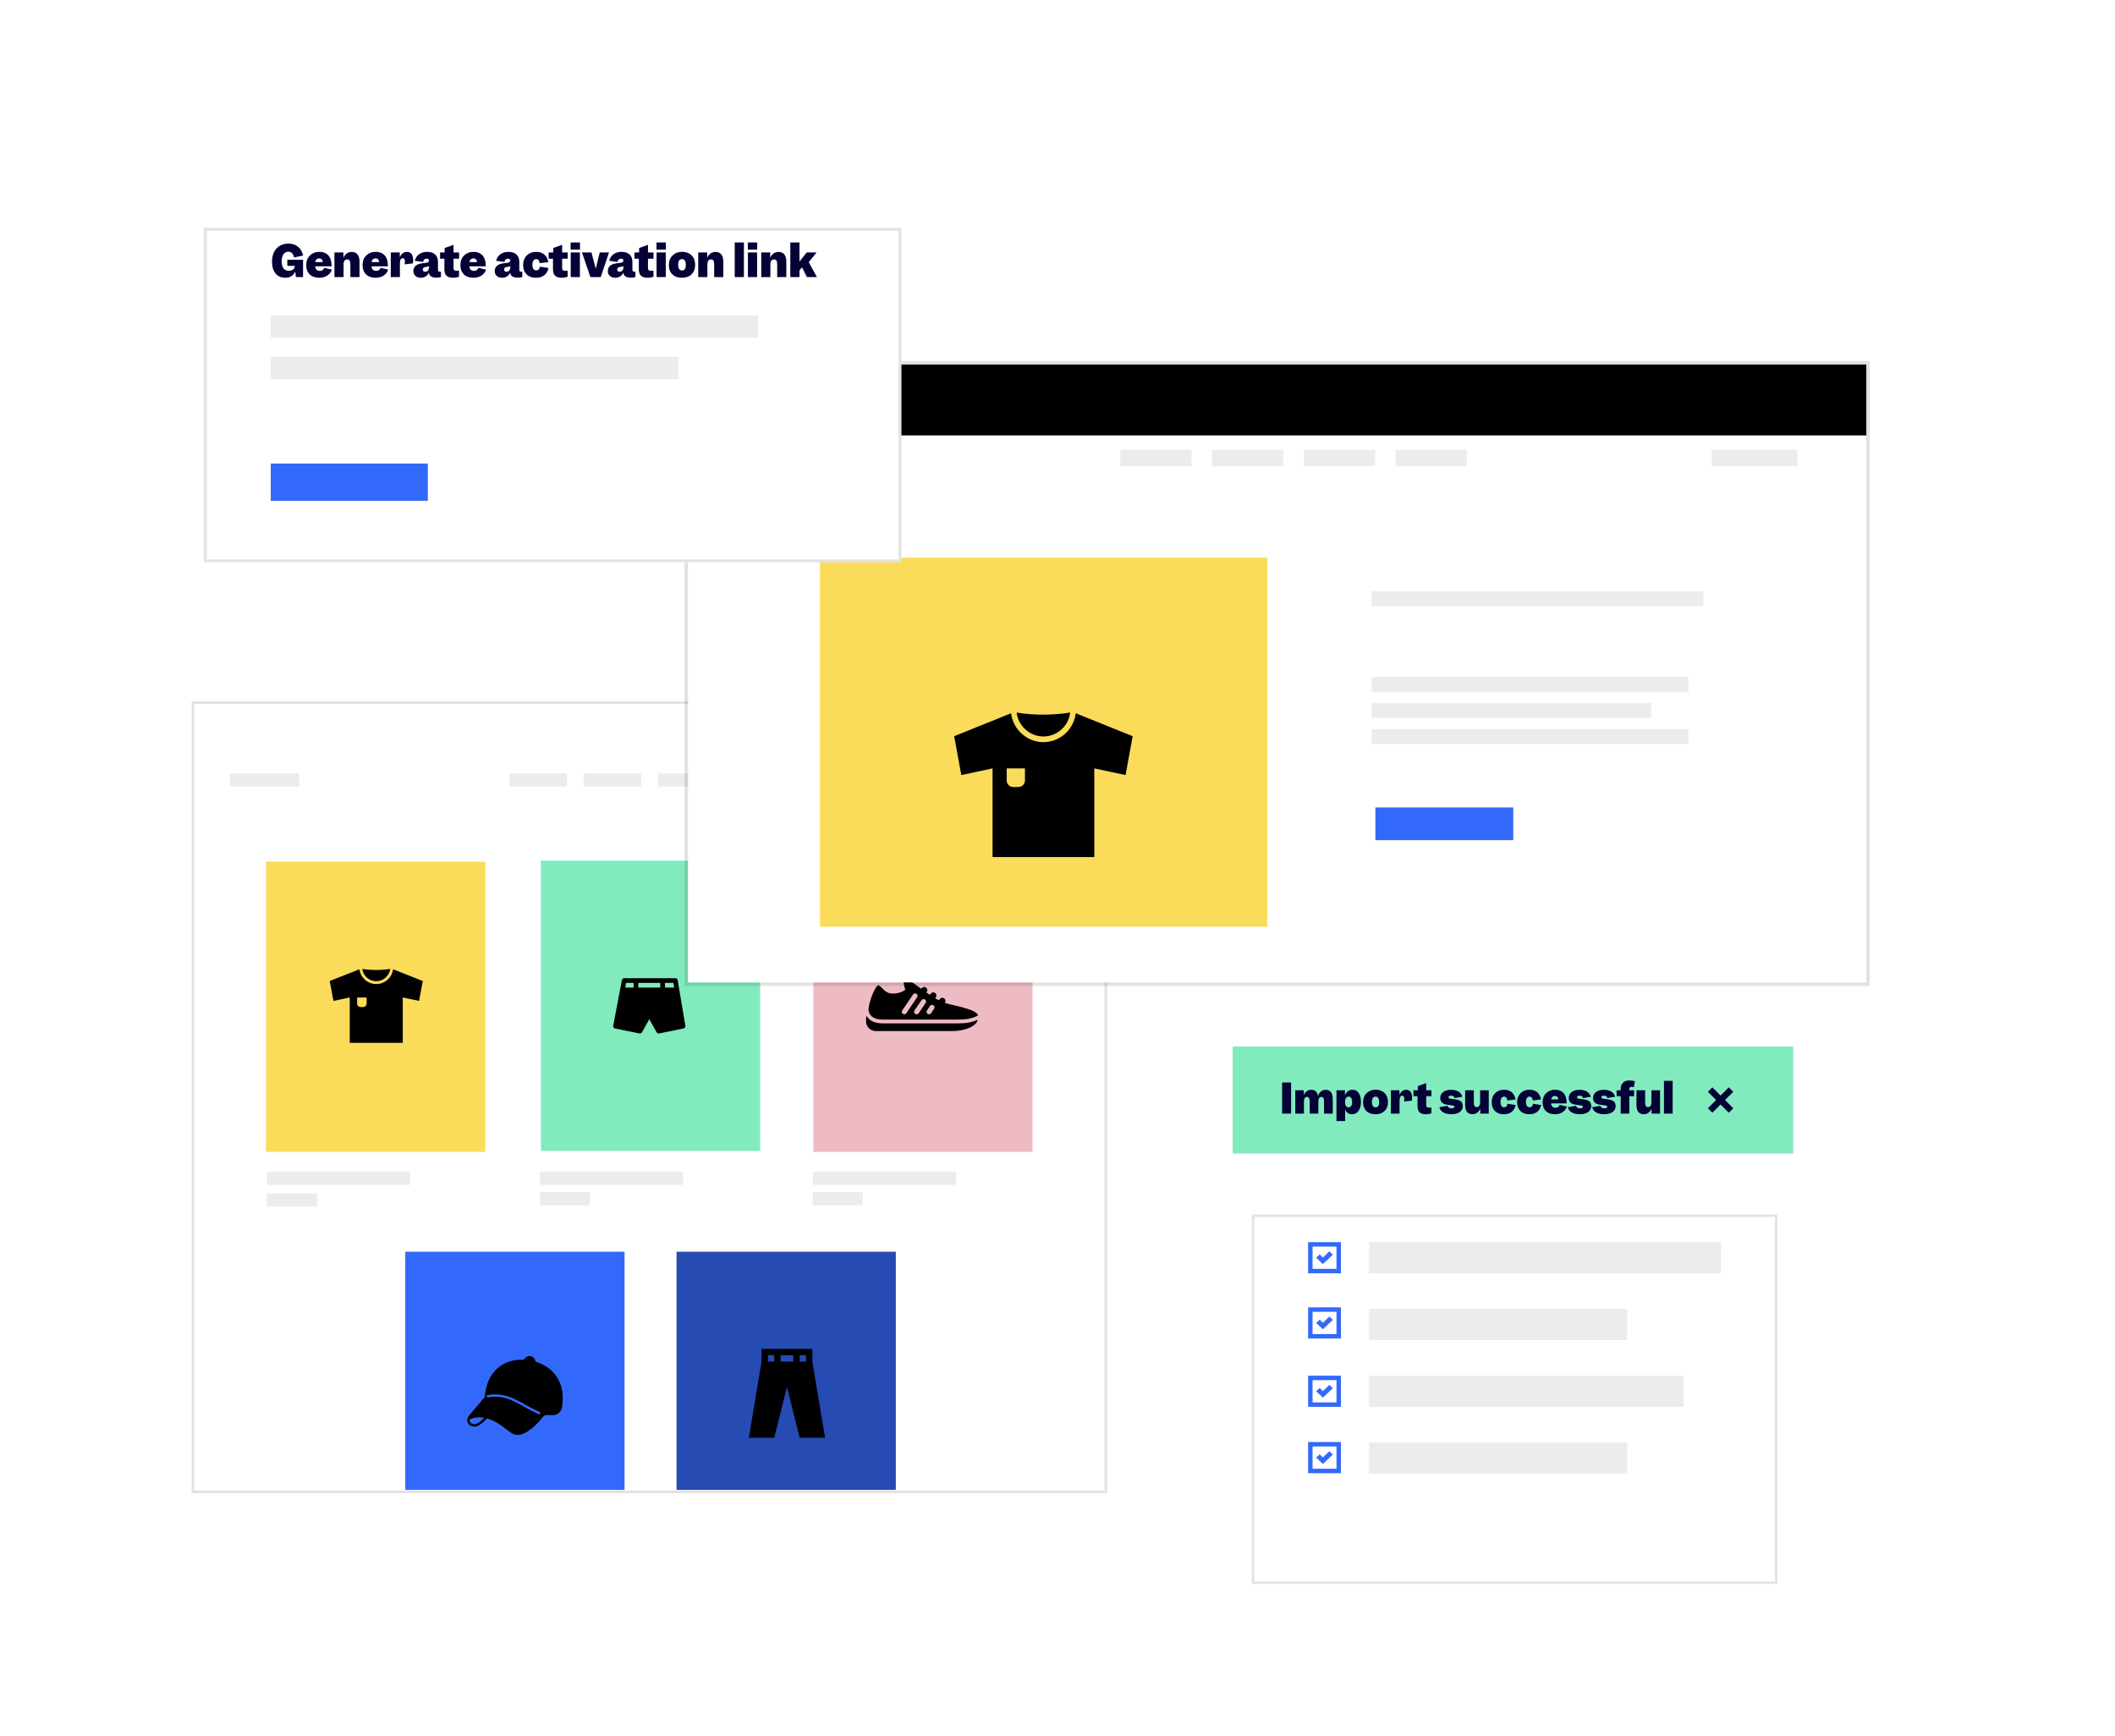 <svg width="664" height="545" viewBox="0 0 664 545" fill="none" xmlns="http://www.w3.org/2000/svg">
<rect x="61" y="221" width="285.728" height="246.937" fill="white"/>
<rect x="60.579" y="220.579" width="286.57" height="247.779" stroke="black" stroke-opacity="0.11" stroke-width="0.842"/>
<rect x="83.508" y="270.514" width="68.844" height="91.127" fill="#FADC5A"/>
<rect x="169.804" y="270.198" width="68.844" height="91.127" fill="#82EBBE"/>
<rect x="127.229" y="392.974" width="68.844" height="74.769" fill="#3369FB"/>
<rect x="255.316" y="270.514" width="68.844" height="91.127" fill="#EEBBC4"/>
<rect x="212.396" y="392.974" width="68.844" height="74.769" fill="#264BB3"/>
<path d="M255.039 427.457V423.47H239.09V427.457L235.103 451.38H243.077L247.064 435.431L251.051 451.38H259.026L255.039 427.457ZM243.077 427.457H241.083V425.463H243.077V427.457ZM249.058 427.457H245.071V425.463H249.058V427.457ZM253.045 427.457H251.051V425.463H253.045V427.457Z" fill="black"/>
<rect x="83.835" y="367.838" width="44.962" height="4.122" fill="#ECECEC"/>
<rect x="72.147" y="242.819" width="21.744" height="4.122" fill="#ECECEC"/>
<rect x="310.052" y="242.815" width="21.744" height="4.122" fill="#ECECEC"/>
<rect x="159.955" y="242.816" width="18.07" height="4.122" fill="#ECECEC"/>
<rect x="183.244" y="242.815" width="18.07" height="4.122" fill="#ECECEC"/>
<rect x="206.533" y="242.815" width="18.07" height="4.122" fill="#ECECEC"/>
<rect x="229.823" y="242.815" width="18.07" height="4.122" fill="#ECECEC"/>
<rect x="169.502" y="367.838" width="44.962" height="4.122" fill="#ECECEC"/>
<rect x="255.17" y="367.838" width="44.962" height="4.122" fill="#ECECEC"/>
<rect x="83.835" y="374.648" width="15.688" height="4.122" fill="#ECECEC"/>
<rect x="169.502" y="374.271" width="15.688" height="4.122" fill="#ECECEC"/>
<rect x="255.17" y="374.271" width="15.688" height="4.122" fill="#ECECEC"/>
<path d="M273.443 318.842C274.182 319.656 275.439 320.099 277.142 320.099H300.558C303.147 320.099 304.738 319.914 307.031 318.842C306.846 317.806 305.44 316.881 298.006 315.254C297.562 315.143 297.081 314.996 296.638 314.847L296.675 314.773C296.971 314.33 296.822 313.701 296.379 313.405C295.935 313.109 295.307 313.257 295.01 313.701L294.788 314.033C294.38 313.848 294.011 313.626 293.605 313.405L293.827 313.072C294.123 312.629 293.974 312 293.531 311.704C293.087 311.408 292.459 311.557 292.162 312L291.94 312.333C291.57 312.074 291.2 311.851 290.83 311.593L290.978 311.37C291.274 310.927 291.125 310.298 290.681 310.002C290.238 309.706 289.609 309.854 289.313 310.298L289.239 310.445C286.982 308.818 285.097 307.339 284.098 307.19C283.173 308.337 284.246 310.667 284.246 310.667C284.246 310.667 282.989 311.924 280.324 311.924C277.661 311.924 277.18 309.963 275.773 309.297C274.886 309.519 273.147 313.367 272.667 316.585C272.629 316.917 272.667 317.991 273.443 318.842L273.443 318.842ZM291.013 317.251L291.976 315.809C292.198 315.477 292.678 315.366 293.048 315.587C293.418 315.809 293.492 316.289 293.27 316.659L292.308 318.101C292.161 318.323 291.901 318.433 291.68 318.433C291.532 318.433 291.383 318.396 291.236 318.286C290.866 318.065 290.755 317.584 291.013 317.251V317.251ZM289.313 313.996C289.535 313.663 290.015 313.552 290.385 313.773C290.755 313.996 290.828 314.475 290.607 314.845L288.425 318.101C288.239 318.323 287.98 318.435 287.758 318.435C287.61 318.435 287.462 318.397 287.314 318.287C286.944 318.065 286.871 317.585 287.092 317.215L289.313 313.996ZM283.245 317.251L286.648 312.22C286.871 311.887 287.351 311.776 287.72 311.997C288.09 312.22 288.164 312.699 287.943 313.069L284.54 318.101C284.393 318.323 284.133 318.433 283.911 318.433C283.764 318.433 283.615 318.396 283.468 318.286C283.098 318.065 282.987 317.584 283.245 317.251V317.251Z" fill="black"/>
<path d="M300.557 321.284H277.141C275.069 321.284 273.553 320.729 272.555 319.619C272.37 319.397 272.222 319.176 272.074 318.953C271.926 319.323 271.889 319.767 271.889 320.691C271.889 322.356 273.295 323.688 274.959 323.688H298.93C303.628 323.688 306.698 321.839 306.921 320.174C304.738 321.099 303.035 321.284 300.557 321.284H300.557Z" fill="black"/>
<path fill-rule="evenodd" clip-rule="evenodd" d="M109.801 313.158V327.396H126.447V313.158L131.562 314.228L132.728 307.986L123.417 304.301C123.266 305.498 122.711 306.573 121.89 307.386C120.923 308.346 119.589 308.943 118.124 308.943C116.659 308.943 115.326 308.346 114.358 307.386C113.538 306.571 112.981 305.496 112.831 304.301L103.521 307.986L104.687 314.228L109.801 313.158ZM118.124 308.028C119.342 308.028 120.448 307.535 121.247 306.74C121.926 306.067 122.385 305.177 122.511 304.187C121.052 304.41 119.589 304.524 118.124 304.527C116.657 304.528 115.195 304.417 113.737 304.19C113.864 305.179 114.324 306.067 115.001 306.74C115.801 307.535 116.907 308.028 118.124 308.028ZM115.102 313.158H112.114V315.094C112.114 315.382 112.232 315.645 112.422 315.836C112.613 316.027 112.876 316.146 113.165 316.146H114.05C114.339 316.146 114.601 316.027 114.793 315.836C114.983 315.646 115.102 315.382 115.102 315.094L115.102 313.158Z" fill="black"/>
<path d="M174.536 431.88C173.327 430.116 171.16 428.467 168.387 427.579C168.213 427.522 168.084 427.374 168.051 427.195C167.901 426.452 167.308 425.88 166.562 425.755C165.815 425.629 165.069 425.98 164.686 426.633C164.595 426.793 164.423 426.889 164.24 426.886C157.548 426.679 152.83 430.984 152.203 438.357V438.355C152.191 438.507 152.133 438.651 152.035 438.767C151.201 439.746 147.192 444.467 147.048 444.69C146.545 445.468 146.499 446.696 147.428 447.365C147.848 447.685 148.359 447.859 148.887 447.865C150.322 447.865 151.66 446.548 152.664 445.522H152.665C152.79 445.394 152.974 445.345 153.145 445.393C156.694 446.421 159.263 449.227 160.928 450.104C161.611 450.456 162.393 450.57 163.148 450.426C166.145 449.933 169.322 446.289 170.499 444.814C170.804 444.434 171.272 444.223 171.759 444.245C172.375 444.272 173.044 444.274 173.667 444.269C175.072 444.251 176.253 443.207 176.444 441.815C176.969 438.098 176.72 435.065 174.536 431.88ZM148.887 447.133C148.513 447.127 148.151 447 147.855 446.77C147.607 446.592 147.445 446.318 147.409 446.014C147.397 445.914 147.397 445.812 147.409 445.71C148.561 444.996 150.101 444.773 152.022 445.129C151.128 446.04 149.972 447.133 148.887 447.133ZM169.602 443.772C169.563 443.866 169.489 443.94 169.397 443.979C169.304 444.017 169.2 444.017 169.107 443.979C167.538 443.288 166.013 442.504 164.538 441.632C162.483 440.465 160.541 439.363 158.078 438.785C156.49 438.416 154.841 438.386 153.24 438.698C153.134 438.718 153.024 438.691 152.94 438.624C152.856 438.557 152.805 438.456 152.803 438.347C152.803 438.164 152.935 438.008 153.116 437.976C154.813 437.647 156.561 437.68 158.245 438.072C160.81 438.674 162.797 439.801 164.899 440.994C166.099 441.676 168.547 442.871 169.417 443.293H169.416C169.594 443.379 169.675 443.589 169.599 443.772L169.602 443.772Z" fill="black"/>
<path d="M212.754 307.712C212.693 307.353 212.38 307.092 212.015 307.097H195.968C195.604 307.092 195.29 307.353 195.23 307.712L192.522 322.036C192.487 322.23 192.528 322.429 192.639 322.59C192.75 322.752 192.92 322.862 193.113 322.898L200.768 324.449C201.082 324.51 201.401 324.361 201.555 324.079L203.844 319.969L206.133 324.079C206.265 324.308 206.509 324.449 206.773 324.449H206.921L214.576 322.898C214.965 322.824 215.226 322.454 215.166 322.061L212.754 307.712ZM198.921 310.05H196.288L196.559 308.574H198.922L198.921 310.05ZM207.29 310.05H200.398V308.574H207.29V310.05ZM208.767 310.05V308.574H211.4L211.646 310.05H208.767Z" fill="black"/>
<g filter="url(#filter0_dd_169_12470)">
<rect x="216" y="97" width="369.907" height="194" fill="white"/>
<rect x="215.455" y="96.455" width="370.996" height="195.09" stroke="black" stroke-opacity="0.11" stroke-width="1.09"/>
<path d="M216 97H585.924V119.256H216V97Z" fill="black"/>
</g>
<ellipse cx="227.591" cy="108.224" rx="2.836" ry="2.746" fill="white"/>
<ellipse cx="235.153" cy="108.224" rx="2.836" ry="2.746" fill="white"/>
<ellipse cx="242.715" cy="108.224" rx="2.836" ry="2.746" fill="white"/>
<rect x="257.437" y="175.094" width="140.42" height="115.847" fill="#FADC5A"/>
<rect x="430.621" y="185.625" width="104.145" height="4.681" fill="#ECECEC"/>
<rect x="430.621" y="212.54" width="99.464" height="4.681" fill="#ECECEC"/>
<rect x="430.621" y="220.73" width="87.763" height="4.681" fill="#ECECEC"/>
<rect x="430.621" y="228.922" width="99.464" height="4.681" fill="#ECECEC"/>
<rect x="243.14" y="141.23" width="26.894" height="5.098" fill="#ECECEC"/>
<rect x="537.383" y="141.228" width="26.894" height="5.098" fill="#ECECEC"/>
<rect x="351.74" y="141.228" width="22.349" height="5.098" fill="#ECECEC"/>
<rect x="380.544" y="141.228" width="22.349" height="5.098" fill="#ECECEC"/>
<rect x="409.349" y="141.228" width="22.349" height="5.098" fill="#ECECEC"/>
<rect x="438.154" y="141.228" width="22.349" height="5.098" fill="#ECECEC"/>
<path fill-rule="evenodd" clip-rule="evenodd" d="M311.613 241.235V269.067H343.552V241.235L353.365 243.327L355.603 231.126L337.737 223.923C337.449 226.263 336.382 228.366 334.808 229.953C332.952 231.831 330.393 232.997 327.582 232.997C324.771 232.997 322.212 231.831 320.356 229.953C318.782 228.361 317.713 226.26 317.427 223.923L299.562 231.126L301.799 243.327L311.613 241.235ZM327.582 231.209C329.918 231.209 332.041 230.246 333.574 228.691C334.876 227.376 335.758 225.636 335.999 223.7C333.199 224.138 330.393 224.361 327.582 224.365C324.767 224.367 321.963 224.151 319.165 223.707C319.407 225.641 320.29 227.376 321.59 228.691C323.125 230.246 325.247 231.209 327.582 231.209ZM321.783 241.235H316.05V245.02C316.05 245.584 316.276 246.097 316.641 246.472C317.007 246.844 317.513 247.076 318.066 247.076H319.765C320.319 247.076 320.822 246.844 321.19 246.472C321.556 246.099 321.783 245.584 321.783 245.02L321.783 241.235Z" fill="black"/>
<rect x="431.791" y="253.496" width="43.296" height="10.274" fill="#3369FB"/>
<g filter="url(#filter1_dd_169_12470)">
<rect x="64" y="57" width="219" height="105" fill="white"/>
<rect x="64.454" y="57.454" width="218.092" height="104.092" stroke="black" stroke-opacity="0.11" stroke-width="0.908"/>
<rect x="85" y="131" width="49.322" height="11.704" fill="#3369FB"/>
</g>
<rect x="85" y="99" width="153" height="7" fill="#ECECEC"/>
<rect x="85" y="112" width="128" height="7" fill="#ECECEC"/>
<path d="M92.902 87H95.144V81.554H90.206V83.476H92.528C92.528 83.957 92.355 84.33 92.034 84.597C91.714 84.864 91.26 84.998 90.7 84.998C89.939 84.998 89.365 84.757 88.991 84.25C88.617 83.743 88.43 82.996 88.43 82.008C88.43 81.1 88.617 80.366 88.991 79.832C89.365 79.298 89.872 79.018 90.513 79.018C90.993 79.018 91.38 79.178 91.687 79.472C91.981 79.779 92.195 80.233 92.315 80.833L95.171 80.233C94.877 79.031 94.344 78.097 93.543 77.443C92.742 76.802 91.754 76.469 90.553 76.469C89.004 76.469 87.763 76.989 86.815 78.004C85.868 79.031 85.4 80.419 85.4 82.155C85.4 83.73 85.761 84.958 86.508 85.852C87.243 86.76 88.284 87.2 89.618 87.2C90.326 87.2 90.94 87.04 91.474 86.706C91.994 86.373 92.395 85.892 92.662 85.278H92.702L92.902 87ZM100.25 87.2C101.224 87.2 102.052 86.973 102.746 86.519C103.44 86.066 103.921 85.438 104.188 84.637L101.785 84.09C101.678 84.41 101.505 84.651 101.278 84.811C101.038 84.971 100.744 85.038 100.397 85.038C99.956 85.038 99.609 84.918 99.369 84.677C99.115 84.437 98.982 84.077 98.955 83.61H104.108C104.108 83.076 104.068 82.582 103.987 82.128C103.894 81.674 103.76 81.26 103.574 80.9C103.28 80.313 102.839 79.859 102.279 79.538C101.705 79.231 101.038 79.071 100.263 79.071C99.062 79.071 98.074 79.458 97.3 80.219C96.526 80.98 96.139 81.968 96.139 83.196C96.139 84.451 96.499 85.438 97.233 86.146C97.954 86.853 98.969 87.2 100.25 87.2ZM101.211 81.701C101.238 81.781 101.264 81.861 101.291 81.954C101.304 82.048 101.318 82.155 101.345 82.275H98.969C99.022 81.914 99.156 81.634 99.369 81.434C99.583 81.234 99.876 81.127 100.223 81.127C100.464 81.127 100.664 81.18 100.824 81.274C100.984 81.38 101.118 81.514 101.211 81.701ZM104.996 87H107.865V83.076C107.865 82.542 107.959 82.141 108.146 81.861C108.333 81.594 108.626 81.447 109 81.447C109.347 81.447 109.601 81.581 109.761 81.821C109.921 82.075 110.001 82.488 110.001 83.049V87H112.871V82.181C112.871 81.167 112.657 80.406 112.244 79.872C111.816 79.352 111.202 79.085 110.402 79.085C109.841 79.085 109.347 79.245 108.907 79.538C108.453 79.846 108.106 80.286 107.852 80.847H107.812V79.258H104.996V87ZM117.935 87.2C118.91 87.2 119.737 86.973 120.432 86.519C121.126 86.066 121.606 85.438 121.873 84.637L119.47 84.09C119.364 84.41 119.19 84.651 118.963 84.811C118.723 84.971 118.429 85.038 118.082 85.038C117.642 85.038 117.295 84.918 117.055 84.677C116.801 84.437 116.667 84.077 116.641 83.61H121.793C121.793 83.076 121.753 82.582 121.673 82.128C121.579 81.674 121.446 81.26 121.259 80.9C120.965 80.313 120.525 79.859 119.964 79.538C119.39 79.231 118.723 79.071 117.949 79.071C116.748 79.071 115.76 79.458 114.986 80.219C114.211 80.98 113.824 81.968 113.824 83.196C113.824 84.451 114.185 85.438 114.919 86.146C115.64 86.853 116.654 87.2 117.935 87.2ZM118.897 81.701C118.923 81.781 118.95 81.861 118.977 81.954C118.99 82.048 119.003 82.155 119.03 82.275H116.654C116.707 81.914 116.841 81.634 117.055 81.434C117.268 81.234 117.562 81.127 117.909 81.127C118.149 81.127 118.349 81.18 118.509 81.274C118.67 81.38 118.803 81.514 118.897 81.701ZM127.767 79.085C127.259 79.085 126.832 79.231 126.459 79.499C126.085 79.765 125.778 80.166 125.551 80.7H125.511V79.258H122.681V87H125.551V82.769C125.551 82.195 125.618 81.768 125.764 81.474C125.911 81.194 126.138 81.047 126.445 81.047C126.659 81.047 126.832 81.14 126.952 81.3C127.059 81.461 127.126 81.714 127.126 82.035C127.126 82.195 127.113 82.368 127.099 82.542C127.073 82.729 127.046 82.876 127.019 82.996L129.635 82.689C129.662 82.528 129.675 82.355 129.689 82.195C129.702 82.035 129.715 81.901 129.715 81.768C129.715 80.887 129.542 80.219 129.222 79.765C128.888 79.312 128.407 79.085 127.767 79.085ZM136.968 87.174C137.235 87.174 137.515 87.16 137.782 87.12C138.049 87.08 138.276 87.027 138.436 86.96V85.291C138.396 85.305 138.356 85.305 138.33 85.305H138.156C137.902 85.305 137.729 85.251 137.636 85.145C137.542 85.038 137.502 84.851 137.502 84.571V82.248C137.502 81.22 137.195 80.433 136.608 79.886C136.02 79.352 135.18 79.071 134.085 79.071C133.084 79.071 132.243 79.325 131.576 79.805C130.908 80.286 130.454 80.98 130.214 81.874L132.844 82.235C132.897 81.901 133.004 81.647 133.191 81.474C133.378 81.3 133.618 81.207 133.925 81.207C134.152 81.207 134.339 81.26 134.472 81.367C134.606 81.474 134.672 81.621 134.672 81.808C134.672 82.021 134.592 82.181 134.432 82.288C134.272 82.408 134.018 82.488 133.671 82.528L132.71 82.635C132.256 82.689 131.869 82.769 131.536 82.876C131.202 82.982 130.922 83.129 130.681 83.289C130.388 83.503 130.161 83.757 130.014 84.05C129.854 84.344 129.787 84.691 129.787 85.065C129.787 85.732 129.987 86.252 130.414 86.626C130.841 87.013 131.402 87.2 132.123 87.2C132.71 87.2 133.204 87.067 133.631 86.8C134.058 86.533 134.379 86.146 134.619 85.625H134.659C134.699 86.132 134.913 86.506 135.313 86.773C135.713 87.04 136.261 87.174 136.968 87.174ZM132.724 84.611C132.724 84.397 132.79 84.224 132.924 84.09C133.057 83.957 133.257 83.877 133.551 83.823L134.245 83.703C134.352 83.676 134.445 83.663 134.512 83.636C134.579 83.61 134.646 83.583 134.699 83.556V83.783C134.699 84.25 134.579 84.624 134.365 84.904C134.152 85.185 133.858 85.318 133.498 85.318C133.257 85.318 133.057 85.265 132.924 85.131C132.79 85.011 132.724 84.838 132.724 84.611ZM143.417 85.011C143.017 85.011 142.75 84.944 142.603 84.811C142.456 84.677 142.389 84.424 142.389 84.05V81.22H144.124V79.258H142.389V76.856L139.599 77.87V79.258H138.158V81.22H139.519V84.531C139.519 85.452 139.733 86.132 140.187 86.559C140.627 86.987 141.321 87.2 142.269 87.2C142.589 87.2 142.896 87.174 143.217 87.12C143.537 87.067 143.831 86.987 144.111 86.88V84.958C143.978 84.984 143.857 84.998 143.751 84.998C143.631 85.011 143.524 85.011 143.417 85.011ZM148.653 87.2C149.627 87.2 150.455 86.973 151.149 86.519C151.843 86.066 152.324 85.438 152.591 84.637L150.188 84.09C150.081 84.41 149.908 84.651 149.681 84.811C149.44 84.971 149.147 85.038 148.8 85.038C148.359 85.038 148.012 84.918 147.772 84.677C147.518 84.437 147.385 84.077 147.358 83.61H152.51C152.51 83.076 152.47 82.582 152.39 82.128C152.297 81.674 152.163 81.26 151.977 80.9C151.683 80.313 151.242 79.859 150.682 79.538C150.108 79.231 149.44 79.071 148.666 79.071C147.465 79.071 146.477 79.458 145.703 80.219C144.929 80.98 144.542 81.968 144.542 83.196C144.542 84.451 144.902 85.438 145.636 86.146C146.357 86.853 147.371 87.2 148.653 87.2ZM149.614 81.701C149.641 81.781 149.667 81.861 149.694 81.954C149.707 82.048 149.721 82.155 149.747 82.275H147.371C147.425 81.914 147.558 81.634 147.772 81.434C147.985 81.234 148.279 81.127 148.626 81.127C148.866 81.127 149.067 81.18 149.227 81.274C149.387 81.38 149.52 81.514 149.614 81.701ZM162.498 87.174C162.765 87.174 163.045 87.16 163.312 87.12C163.579 87.08 163.806 87.027 163.966 86.96V85.291C163.926 85.305 163.886 85.305 163.859 85.305H163.686C163.432 85.305 163.258 85.251 163.165 85.145C163.072 85.038 163.032 84.851 163.032 84.571V82.248C163.032 81.22 162.725 80.433 162.137 79.886C161.55 79.352 160.709 79.071 159.614 79.071C158.613 79.071 157.772 79.325 157.105 79.805C156.438 80.286 155.984 80.98 155.744 81.874L158.373 82.235C158.426 81.901 158.533 81.647 158.72 81.474C158.907 81.3 159.147 81.207 159.454 81.207C159.681 81.207 159.868 81.26 160.002 81.367C160.135 81.474 160.202 81.621 160.202 81.808C160.202 82.021 160.122 82.181 159.961 82.288C159.801 82.408 159.548 82.488 159.201 82.528L158.24 82.635C157.786 82.689 157.399 82.769 157.065 82.876C156.731 82.982 156.451 83.129 156.211 83.289C155.917 83.503 155.69 83.757 155.543 84.05C155.383 84.344 155.316 84.691 155.316 85.065C155.316 85.732 155.517 86.252 155.944 86.626C156.371 87.013 156.932 87.2 157.652 87.2C158.24 87.2 158.733 87.067 159.161 86.8C159.588 86.533 159.908 86.146 160.148 85.625H160.188C160.228 86.132 160.442 86.506 160.842 86.773C161.243 87.04 161.79 87.174 162.498 87.174ZM158.253 84.611C158.253 84.397 158.32 84.224 158.453 84.09C158.587 83.957 158.787 83.877 159.081 83.823L159.775 83.703C159.881 83.676 159.975 83.663 160.042 83.636C160.108 83.61 160.175 83.583 160.228 83.556V83.783C160.228 84.25 160.108 84.624 159.895 84.904C159.681 85.185 159.388 85.318 159.027 85.318C158.787 85.318 158.587 85.265 158.453 85.131C158.32 85.011 158.253 84.838 158.253 84.611ZM168.358 81.354C168.651 81.354 168.891 81.461 169.078 81.674C169.252 81.888 169.372 82.208 169.425 82.635L172.148 82.288C171.961 81.247 171.534 80.46 170.88 79.899C170.213 79.352 169.359 79.071 168.304 79.071C167.103 79.071 166.115 79.458 165.368 80.219C164.607 80.993 164.233 81.981 164.233 83.196C164.233 84.437 164.593 85.412 165.314 86.132C166.035 86.853 167.023 87.2 168.291 87.2C169.332 87.2 170.2 86.933 170.88 86.399C171.561 85.865 172.002 85.105 172.188 84.13L169.479 83.73C169.412 84.13 169.292 84.424 169.105 84.611C168.918 84.798 168.665 84.891 168.344 84.891C167.97 84.891 167.677 84.744 167.463 84.424C167.25 84.117 167.156 83.69 167.156 83.129C167.156 82.569 167.25 82.128 167.463 81.821C167.677 81.514 167.97 81.354 168.358 81.354ZM177.509 85.011C177.108 85.011 176.842 84.944 176.695 84.811C176.548 84.677 176.481 84.424 176.481 84.05V81.22H178.216V79.258H176.481V76.856L173.691 77.87V79.258H172.25V81.22H173.611V84.531C173.611 85.452 173.825 86.132 174.279 86.559C174.719 86.987 175.413 87.2 176.361 87.2C176.681 87.2 176.988 87.174 177.309 87.12C177.629 87.067 177.923 86.987 178.203 86.88V84.958C178.07 84.984 177.949 84.998 177.843 84.998C177.722 85.011 177.616 85.011 177.509 85.011ZM182.085 78.377V76.121H179.149V78.377H182.085ZM179.176 87H182.059V79.258H179.176V87ZM188.284 79.258L187.03 84.397L185.695 79.258H182.705L185.361 87H188.591L191.194 79.258H188.284ZM198.01 87.174C198.277 87.174 198.558 87.16 198.825 87.12C199.092 87.08 199.318 87.027 199.479 86.96V85.291C199.439 85.305 199.399 85.305 199.372 85.305H199.198C198.945 85.305 198.771 85.251 198.678 85.145C198.584 85.038 198.544 84.851 198.544 84.571V82.248C198.544 81.22 198.237 80.433 197.65 79.886C197.063 79.352 196.222 79.071 195.127 79.071C194.126 79.071 193.285 79.325 192.618 79.805C191.95 80.286 191.497 80.98 191.256 81.874L193.886 82.235C193.939 81.901 194.046 81.647 194.233 81.474C194.42 81.3 194.66 81.207 194.967 81.207C195.194 81.207 195.381 81.26 195.514 81.367C195.648 81.474 195.715 81.621 195.715 81.808C195.715 82.021 195.634 82.181 195.474 82.288C195.314 82.408 195.06 82.488 194.713 82.528L193.752 82.635C193.299 82.689 192.911 82.769 192.578 82.876C192.244 82.982 191.964 83.129 191.723 83.289C191.43 83.503 191.203 83.757 191.056 84.05C190.896 84.344 190.829 84.691 190.829 85.065C190.829 85.732 191.029 86.252 191.457 86.626C191.884 87.013 192.444 87.2 193.165 87.2C193.752 87.2 194.246 87.067 194.673 86.8C195.101 86.533 195.421 86.146 195.661 85.625H195.701C195.741 86.132 195.955 86.506 196.355 86.773C196.756 87.04 197.303 87.174 198.01 87.174ZM193.766 84.611C193.766 84.397 193.832 84.224 193.966 84.09C194.099 83.957 194.3 83.877 194.593 83.823L195.287 83.703C195.394 83.676 195.488 83.663 195.554 83.636C195.621 83.61 195.688 83.583 195.741 83.556V83.783C195.741 84.25 195.621 84.624 195.408 84.904C195.194 85.185 194.9 85.318 194.54 85.318C194.3 85.318 194.099 85.265 193.966 85.131C193.832 85.011 193.766 84.838 193.766 84.611ZM204.459 85.011C204.059 85.011 203.792 84.944 203.645 84.811C203.498 84.677 203.431 84.424 203.431 84.05V81.22H205.167V79.258H203.431V76.856L200.642 77.87V79.258H199.2V81.22H200.562V84.531C200.562 85.452 200.775 86.132 201.229 86.559C201.669 86.987 202.364 87.2 203.311 87.2C203.632 87.2 203.939 87.174 204.259 87.12C204.579 87.067 204.873 86.987 205.153 86.88V84.958C205.02 84.984 204.9 84.998 204.793 84.998C204.673 85.011 204.566 85.011 204.459 85.011ZM209.036 78.377V76.121H206.099V78.377H209.036ZM206.126 87H209.009V79.258H206.126V87ZM214.113 87.2C215.367 87.2 216.369 86.84 217.116 86.119C217.864 85.398 218.237 84.384 218.237 83.089C218.237 81.861 217.85 80.887 217.103 80.153C216.342 79.432 215.354 79.058 214.139 79.058C212.925 79.058 211.937 79.445 211.163 80.193C210.389 80.94 209.988 81.941 209.988 83.169C209.988 84.451 210.349 85.438 211.096 86.146C211.83 86.853 212.831 87.2 214.113 87.2ZM214.113 84.918C213.726 84.918 213.432 84.771 213.218 84.464C213.005 84.157 212.911 83.716 212.911 83.142C212.911 82.555 213.005 82.101 213.218 81.794C213.419 81.501 213.712 81.341 214.113 81.341C214.5 81.341 214.793 81.501 215.007 81.808C215.207 82.115 215.314 82.555 215.314 83.142C215.314 83.73 215.207 84.184 215.007 84.477C214.793 84.771 214.5 84.918 214.113 84.918ZM219.21 87H222.08V83.076C222.08 82.542 222.173 82.141 222.36 81.861C222.547 81.594 222.841 81.447 223.214 81.447C223.561 81.447 223.815 81.581 223.975 81.821C224.135 82.075 224.215 82.488 224.215 83.049V87H227.085V82.181C227.085 81.167 226.872 80.406 226.458 79.872C226.031 79.352 225.417 79.085 224.616 79.085C224.055 79.085 223.561 79.245 223.121 79.538C222.667 79.846 222.32 80.286 222.066 80.847H222.026V79.258H219.21V87ZM230.665 87H233.548V76.121H230.665V87ZM237.718 78.377V76.121H234.782V78.377H237.718ZM234.808 87H237.691V79.258H234.808V87ZM238.991 87H241.861V83.076C241.861 82.542 241.954 82.141 242.141 81.861C242.328 81.594 242.622 81.447 242.995 81.447C243.342 81.447 243.596 81.581 243.756 81.821C243.916 82.075 243.996 82.488 243.996 83.049V87H246.866V82.181C246.866 81.167 246.653 80.406 246.239 79.872C245.812 79.352 245.198 79.085 244.397 79.085C243.836 79.085 243.342 79.245 242.902 79.538C242.448 79.846 242.101 80.286 241.847 80.847H241.807V79.258H238.991V87ZM256.47 87L253.907 82.315L256.35 79.258H253.253L250.997 82.115V76.121H248.114V87H250.997V84.851L251.785 83.917L253.346 87H256.47Z" fill="#030135"/>
<g filter="url(#filter2_dd_169_12470)">
<rect x="393" y="369" width="164.987" height="116" fill="white"/>
<rect x="393.384" y="369.384" width="164.219" height="115.232" stroke="black" stroke-opacity="0.11" stroke-width="0.768"/>
</g>
<rect x="429.827" y="389.963" width="110.482" height="9.783" fill="#ECECEC"/>
<rect x="429.827" y="410.927" width="81.02" height="9.783" fill="#ECECEC"/>
<rect x="429.827" y="452.855" width="81.02" height="9.783" fill="#ECECEC"/>
<rect x="429.827" y="431.892" width="98.697" height="9.783" fill="#ECECEC"/>
<rect x="411.376" y="390.663" width="8.914" height="8.386" stroke="#3369FB" stroke-width="1.398"/>
<rect x="411.376" y="432.589" width="8.914" height="8.386" stroke="#3369FB" stroke-width="1.398"/>
<rect x="411.376" y="453.418" width="8.914" height="8.386" stroke="#3369FB" stroke-width="1.398"/>
<rect x="411.376" y="411.135" width="8.914" height="8.386" stroke="#3369FB" stroke-width="1.398"/>
<path d="M414.398 394.109L414.302 394.018L414.206 394.109L413.527 394.754L413.42 394.855L413.527 394.956L414.52 395.899L414.52 395.899L415.227 396.569L415.323 396.66L415.419 396.569L418.139 393.989L418.245 393.887L418.138 393.786L417.459 393.141L417.362 393.05L417.266 393.142L415.323 394.985L414.398 394.109Z" fill="#3369FB" stroke="#3369FB" stroke-width="0.28"/>
<path d="M414.398 436.036L414.302 435.945L414.206 436.036L413.527 436.681L413.42 436.782L413.527 436.884L414.52 437.826L414.52 437.826L415.227 438.496L415.323 438.588L415.419 438.496L418.139 435.916L418.245 435.814L418.138 435.713L417.459 435.069L417.362 434.978L417.266 435.069L415.323 436.912L414.398 436.036Z" fill="#3369FB" stroke="#3369FB" stroke-width="0.28"/>
<path d="M414.398 456.865L414.302 456.773L414.206 456.865L413.527 457.509L413.42 457.611L413.527 457.712L414.52 458.655L414.52 458.655L415.227 459.325L415.323 459.416L415.419 459.325L418.139 456.744L418.245 456.643L418.138 456.541L417.459 455.897L417.362 455.806L417.266 455.897L415.323 457.741L414.398 456.865Z" fill="#3369FB" stroke="#3369FB" stroke-width="0.28"/>
<path d="M414.398 414.582L414.302 414.491L414.206 414.582L413.527 415.227L413.42 415.328L413.527 415.429L414.52 416.372L414.52 416.372L415.227 417.042L415.323 417.134L415.419 417.042L418.139 414.462L418.245 414.36L418.138 414.259L417.459 413.615L417.362 413.523L417.266 413.615L415.323 415.458L414.398 414.582Z" fill="#3369FB" stroke="#3369FB" stroke-width="0.28"/>
<g filter="url(#filter3_d_169_12470)">
<rect x="387" y="324" width="176" height="33.623" fill="#82EBBE"/>
<path d="M402.52 345.083H405.338V335.302H402.52V345.083ZM406.65 345.083H409.367V341.393C409.367 340.888 409.443 340.496 409.607 340.231C409.771 339.966 410.011 339.827 410.327 339.827C410.631 339.827 410.845 339.94 410.972 340.168C411.098 340.395 411.174 340.774 411.174 341.292V345.083H413.891V341.393C413.891 340.888 413.967 340.496 414.131 340.231C414.295 339.966 414.535 339.827 414.851 339.827C415.155 339.827 415.369 339.94 415.496 340.168C415.622 340.395 415.685 340.762 415.685 341.292V345.083H418.415V340.522C418.415 339.548 418.225 338.816 417.846 338.323C417.467 337.842 416.911 337.59 416.178 337.59C415.635 337.59 415.155 337.754 414.75 338.07C414.333 338.399 414.017 338.853 413.803 339.435H413.752C413.638 338.828 413.411 338.361 413.057 338.057C412.703 337.754 412.236 337.59 411.654 337.59C411.149 337.59 410.706 337.729 410.302 338.007C409.898 338.285 409.582 338.677 409.342 339.182H409.316V337.754H406.65V345.083ZM422.311 347.421V343.832H422.349C422.551 344.313 422.829 344.679 423.183 344.919C423.537 345.159 423.979 345.273 424.485 345.273C425.319 345.273 425.989 344.932 426.494 344.237C427 343.542 427.265 342.594 427.265 341.393C427.265 340.206 427.025 339.27 426.545 338.588C426.064 337.918 425.407 337.577 424.573 337.577C424.03 337.577 423.562 337.729 423.171 338.032C422.779 338.335 422.476 338.765 422.273 339.321H422.248V337.754H419.582V347.421H422.311ZM424.497 341.406C424.497 341.962 424.396 342.392 424.207 342.682C424.017 342.973 423.739 343.112 423.385 343.112C423.032 343.112 422.754 342.973 422.564 342.682C422.362 342.392 422.273 341.975 422.273 341.431C422.273 340.901 422.362 340.484 422.564 340.18C422.766 339.877 423.044 339.725 423.398 339.725C423.739 339.725 424.005 339.877 424.207 340.168C424.396 340.471 424.497 340.875 424.497 341.406ZM431.845 345.273C433.033 345.273 433.981 344.932 434.688 344.249C435.396 343.567 435.75 342.607 435.75 341.381C435.75 340.218 435.383 339.296 434.676 338.601C433.955 337.918 433.02 337.564 431.87 337.564C430.72 337.564 429.785 337.931 429.052 338.639C428.319 339.346 427.94 340.294 427.94 341.457C427.94 342.67 428.281 343.605 428.989 344.275C429.684 344.944 430.632 345.273 431.845 345.273ZM431.845 343.112C431.479 343.112 431.2 342.973 430.998 342.682C430.796 342.392 430.708 341.975 430.708 341.431C430.708 340.875 430.796 340.446 430.998 340.155C431.188 339.877 431.466 339.725 431.845 339.725C432.211 339.725 432.489 339.877 432.692 340.168C432.881 340.458 432.982 340.875 432.982 341.431C432.982 341.987 432.881 342.417 432.692 342.695C432.489 342.973 432.211 343.112 431.845 343.112ZM441.485 337.59C441.005 337.59 440.601 337.729 440.247 337.982C439.893 338.234 439.603 338.613 439.388 339.119H439.35V337.754H436.671V345.083H439.388V341.078C439.388 340.534 439.451 340.13 439.59 339.852C439.729 339.586 439.944 339.447 440.234 339.447C440.437 339.447 440.601 339.536 440.715 339.687C440.816 339.839 440.879 340.079 440.879 340.383C440.879 340.534 440.866 340.698 440.854 340.863C440.828 341.04 440.803 341.179 440.778 341.292L443.255 341.002C443.28 340.85 443.293 340.686 443.305 340.534C443.318 340.383 443.33 340.256 443.33 340.13C443.33 339.296 443.166 338.664 442.863 338.234C442.547 337.805 442.092 337.59 441.485 337.59ZM448.726 343.201C448.347 343.201 448.095 343.137 447.956 343.011C447.817 342.885 447.753 342.645 447.753 342.291V339.612H449.396V337.754H447.753V335.479L445.112 336.44V337.754H443.747V339.612H445.036V342.746C445.036 343.618 445.239 344.262 445.668 344.666C446.085 345.071 446.742 345.273 447.64 345.273C447.943 345.273 448.234 345.248 448.537 345.197C448.84 345.147 449.118 345.071 449.384 344.97V343.15C449.257 343.175 449.143 343.188 449.042 343.188C448.929 343.201 448.828 343.201 448.726 343.201ZM455.761 343.415C455.382 343.415 455.091 343.352 454.876 343.226C454.649 343.099 454.51 342.897 454.459 342.619L451.869 343.062C452.046 343.782 452.475 344.325 453.132 344.704C453.789 345.083 454.649 345.26 455.736 345.26C456.797 345.26 457.656 345.033 458.288 344.565C458.92 344.11 459.236 343.479 459.236 342.695C459.236 342.392 459.185 342.126 459.097 341.886C459.009 341.659 458.882 341.457 458.718 341.28C458.503 341.078 458.212 340.926 457.859 340.812C457.492 340.698 456.923 340.597 456.165 340.496C456.115 340.496 455.988 340.471 455.786 340.446C455.584 340.42 455.432 340.408 455.344 340.383C455.116 340.357 454.952 340.307 454.876 340.244C454.8 340.18 454.762 340.079 454.762 339.953C454.762 339.789 454.826 339.662 454.965 339.561C455.104 339.473 455.306 339.422 455.559 339.422C455.862 339.422 456.115 339.498 456.304 339.624C456.494 339.751 456.607 339.94 456.658 340.18L459.097 339.789C458.92 339.106 458.516 338.563 457.896 338.171C457.265 337.792 456.494 337.59 455.559 337.59C454.522 337.59 453.701 337.83 453.094 338.297C452.475 338.765 452.172 339.384 452.172 340.168C452.172 340.471 452.21 340.749 452.298 340.989C452.387 341.229 452.526 341.444 452.715 341.621C452.917 341.823 453.183 341.975 453.537 342.089C453.891 342.215 454.409 342.303 455.104 342.379C455.205 342.404 455.344 342.417 455.546 342.442C455.736 342.468 455.875 342.48 455.963 342.493C456.216 342.531 456.393 342.581 456.481 342.632C456.57 342.695 456.62 342.784 456.62 342.897C456.62 343.074 456.544 343.201 456.393 343.289C456.241 343.378 456.039 343.415 455.761 343.415ZM462.274 345.26C462.805 345.26 463.273 345.121 463.69 344.831C464.107 344.54 464.435 344.123 464.688 343.58H464.726V345.083H467.392V337.754H464.675V341.469C464.675 341.987 464.574 342.379 464.397 342.632C464.22 342.897 463.955 343.024 463.601 343.024C463.285 343.024 463.058 342.91 462.919 342.67C462.767 342.442 462.704 342.051 462.704 341.495V337.754H459.987V342.404C459.987 343.352 460.176 344.06 460.568 344.54C460.947 345.02 461.516 345.26 462.274 345.26ZM472.215 339.738C472.493 339.738 472.721 339.839 472.898 340.041C473.062 340.244 473.176 340.547 473.226 340.951L475.804 340.623C475.627 339.637 475.223 338.891 474.604 338.361C473.972 337.842 473.163 337.577 472.165 337.577C471.027 337.577 470.092 337.944 469.385 338.664C468.664 339.397 468.31 340.332 468.31 341.482C468.31 342.657 468.652 343.58 469.334 344.262C470.016 344.944 470.952 345.273 472.152 345.273C473.138 345.273 473.959 345.02 474.604 344.515C475.248 344.009 475.665 343.289 475.842 342.367L473.277 341.987C473.214 342.367 473.1 342.645 472.923 342.821C472.746 342.998 472.506 343.087 472.203 343.087C471.849 343.087 471.571 342.948 471.369 342.645C471.166 342.354 471.078 341.95 471.078 341.419C471.078 340.888 471.166 340.471 471.369 340.18C471.571 339.89 471.849 339.738 472.215 339.738ZM480.211 339.738C480.489 339.738 480.716 339.839 480.893 340.041C481.057 340.244 481.171 340.547 481.222 340.951L483.8 340.623C483.623 339.637 483.218 338.891 482.599 338.361C481.967 337.842 481.158 337.577 480.16 337.577C479.023 337.577 478.088 337.944 477.38 338.664C476.66 339.397 476.306 340.332 476.306 341.482C476.306 342.657 476.647 343.58 477.329 344.262C478.012 344.944 478.947 345.273 480.147 345.273C481.133 345.273 481.955 345.02 482.599 344.515C483.243 344.009 483.661 343.289 483.837 342.367L481.272 341.987C481.209 342.367 481.095 342.645 480.918 342.821C480.741 342.998 480.501 343.087 480.198 343.087C479.844 343.087 479.566 342.948 479.364 342.645C479.162 342.354 479.073 341.95 479.073 341.419C479.073 340.888 479.162 340.471 479.364 340.18C479.566 339.89 479.844 339.738 480.211 339.738ZM488.193 345.273C489.116 345.273 489.899 345.058 490.556 344.629C491.214 344.199 491.669 343.605 491.921 342.847L489.647 342.329C489.546 342.632 489.381 342.859 489.166 343.011C488.939 343.163 488.661 343.226 488.332 343.226C487.915 343.226 487.587 343.112 487.359 342.885C487.119 342.657 486.993 342.316 486.968 341.874H491.845C491.845 341.368 491.808 340.901 491.732 340.471C491.643 340.041 491.517 339.65 491.34 339.308C491.062 338.752 490.645 338.323 490.114 338.019C489.571 337.729 488.939 337.577 488.206 337.577C487.069 337.577 486.134 337.944 485.401 338.664C484.668 339.384 484.301 340.319 484.301 341.482C484.301 342.67 484.642 343.605 485.337 344.275C486.02 344.944 486.98 345.273 488.193 345.273ZM489.103 340.067C489.128 340.142 489.154 340.218 489.179 340.307C489.192 340.395 489.204 340.496 489.23 340.61H486.98C487.031 340.269 487.157 340.003 487.359 339.814C487.561 339.624 487.84 339.523 488.168 339.523C488.396 339.523 488.585 339.574 488.737 339.662C488.888 339.763 489.015 339.89 489.103 340.067ZM496.096 343.415C495.716 343.415 495.426 343.352 495.211 343.226C494.983 343.099 494.844 342.897 494.794 342.619L492.203 343.062C492.38 343.782 492.81 344.325 493.467 344.704C494.124 345.083 494.983 345.26 496.07 345.26C497.132 345.26 497.991 345.033 498.623 344.565C499.255 344.11 499.571 343.479 499.571 342.695C499.571 342.392 499.52 342.126 499.432 341.886C499.343 341.659 499.217 341.457 499.053 341.28C498.838 341.078 498.547 340.926 498.193 340.812C497.827 340.698 497.258 340.597 496.5 340.496C496.449 340.496 496.323 340.471 496.121 340.446C495.919 340.42 495.767 340.408 495.679 340.383C495.451 340.357 495.287 340.307 495.211 340.244C495.135 340.18 495.097 340.079 495.097 339.953C495.097 339.789 495.16 339.662 495.299 339.561C495.438 339.473 495.641 339.422 495.893 339.422C496.197 339.422 496.449 339.498 496.639 339.624C496.828 339.751 496.942 339.94 496.993 340.18L499.432 339.789C499.255 339.106 498.85 338.563 498.231 338.171C497.599 337.792 496.828 337.59 495.893 337.59C494.857 337.59 494.036 337.83 493.429 338.297C492.81 338.765 492.507 339.384 492.507 340.168C492.507 340.471 492.545 340.749 492.633 340.989C492.721 341.229 492.86 341.444 493.05 341.621C493.252 341.823 493.518 341.975 493.871 342.089C494.225 342.215 494.743 342.303 495.438 342.379C495.539 342.404 495.679 342.417 495.881 342.442C496.07 342.468 496.209 342.48 496.298 342.493C496.55 342.531 496.727 342.581 496.816 342.632C496.904 342.695 496.955 342.784 496.955 342.897C496.955 343.074 496.879 343.201 496.727 343.289C496.576 343.378 496.374 343.415 496.096 343.415ZM503.745 343.415C503.366 343.415 503.076 343.352 502.861 343.226C502.633 343.099 502.494 342.897 502.444 342.619L499.853 343.062C500.03 343.782 500.46 344.325 501.117 344.704C501.774 345.083 502.633 345.26 503.72 345.26C504.782 345.26 505.641 345.033 506.273 344.565C506.905 344.11 507.221 343.479 507.221 342.695C507.221 342.392 507.17 342.126 507.082 341.886C506.993 341.659 506.867 341.457 506.702 341.28C506.488 341.078 506.197 340.926 505.843 340.812C505.477 340.698 504.908 340.597 504.15 340.496C504.099 340.496 503.973 340.471 503.771 340.446C503.568 340.42 503.417 340.408 503.328 340.383C503.101 340.357 502.937 340.307 502.861 340.244C502.785 340.18 502.747 340.079 502.747 339.953C502.747 339.789 502.81 339.662 502.949 339.561C503.088 339.473 503.29 339.422 503.543 339.422C503.846 339.422 504.099 339.498 504.289 339.624C504.478 339.751 504.592 339.94 504.643 340.18L507.082 339.789C506.905 339.106 506.5 338.563 505.881 338.171C505.249 337.792 504.478 337.59 503.543 337.59C502.507 337.59 501.686 337.83 501.079 338.297C500.46 338.765 500.156 339.384 500.156 340.168C500.156 340.471 500.194 340.749 500.283 340.989C500.371 341.229 500.51 341.444 500.7 341.621C500.902 341.823 501.167 341.975 501.521 342.089C501.875 342.215 502.393 342.303 503.088 342.379C503.189 342.404 503.328 342.417 503.531 342.442C503.72 342.468 503.859 342.48 503.948 342.493C504.2 342.531 504.377 342.581 504.466 342.632C504.554 342.695 504.605 342.784 504.605 342.897C504.605 343.074 504.529 343.201 504.377 343.289C504.226 343.378 504.023 343.415 503.745 343.415ZM511.546 345.083V339.612H513.024V337.754H511.495V337.552C511.495 337.236 511.546 337.008 511.672 336.869C511.799 336.73 512.001 336.655 512.292 336.655C512.393 336.655 512.506 336.667 512.62 336.693C512.734 336.718 512.848 336.743 512.961 336.781L513.277 334.936C513.075 334.86 512.822 334.784 512.519 334.734C512.216 334.683 511.912 334.658 511.609 334.658C510.712 334.658 510.017 334.898 509.537 335.366C509.056 335.846 508.816 336.528 508.816 337.413V337.754H507.527V339.612H508.816V345.083H511.546ZM516.057 345.26C516.588 345.26 517.056 345.121 517.473 344.831C517.89 344.54 518.218 344.123 518.471 343.58H518.509V345.083H521.175V337.754H518.458V341.469C518.458 341.987 518.357 342.379 518.18 342.632C518.004 342.897 517.738 343.024 517.384 343.024C517.068 343.024 516.841 342.91 516.702 342.67C516.55 342.442 516.487 342.051 516.487 341.495V337.754H513.77V342.404C513.77 343.352 513.96 344.06 514.351 344.54C514.731 345.02 515.299 345.26 516.057 345.26ZM522.397 345.083H525.127V334.784H522.397V345.083Z" fill="#030135"/>
<path d="M536.884 337.526L543.456 344.099" stroke="#030135" stroke-width="1.984"/>
<path d="M536.884 344.097L543.456 337.525" stroke="#030135" stroke-width="1.984"/>
</g>
<defs>
<filter id="filter0_dd_169_12470" x="138.631" y="28.349" width="524.644" height="348.737" filterUnits="userSpaceOnUse" color-interpolation-filters="sRGB">
<feFlood flood-opacity="0" result="BackgroundImageFix"/>
<feColorMatrix in="SourceAlpha" type="matrix" values="0 0 0 0 0 0 0 0 0 0 0 0 0 0 0 0 0 0 127 0" result="hardAlpha"/>
<feOffset dy="8.718"/>
<feGaussianBlur stdDeviation="38.139"/>
<feComposite in2="hardAlpha" operator="out"/>
<feColorMatrix type="matrix" values="0 0 0 0 0 0 0 0 0 0 0 0 0 0 0 0 0 0 0.06 0"/>
<feBlend mode="normal" in2="BackgroundImageFix" result="effect1_dropShadow_169_12470"/>
<feColorMatrix in="SourceAlpha" type="matrix" values="0 0 0 0 0 0 0 0 0 0 0 0 0 0 0 0 0 0 127 0" result="hardAlpha"/>
<feOffset dy="8.718"/>
<feGaussianBlur stdDeviation="38.139"/>
<feComposite in2="hardAlpha" operator="out"/>
<feColorMatrix type="matrix" values="0 0 0 0 0 0 0 0 0 0.34 0 0 0 0 1 0 0 0 0.07 0"/>
<feBlend mode="normal" in2="effect1_dropShadow_169_12470" result="effect2_dropShadow_169_12470"/>
<feBlend mode="normal" in="SourceGraphic" in2="effect2_dropShadow_169_12470" result="shape"/>
</filter>
<filter id="filter1_dd_169_12470" x="0.437" y="0.702" width="346.126" height="232.126" filterUnits="userSpaceOnUse" color-interpolation-filters="sRGB">
<feFlood flood-opacity="0" result="BackgroundImageFix"/>
<feColorMatrix in="SourceAlpha" type="matrix" values="0 0 0 0 0 0 0 0 0 0 0 0 0 0 0 0 0 0 127 0" result="hardAlpha"/>
<feOffset dy="7.264"/>
<feGaussianBlur stdDeviation="31.781"/>
<feComposite in2="hardAlpha" operator="out"/>
<feColorMatrix type="matrix" values="0 0 0 0 0 0 0 0 0 0 0 0 0 0 0 0 0 0 0.06 0"/>
<feBlend mode="normal" in2="BackgroundImageFix" result="effect1_dropShadow_169_12470"/>
<feColorMatrix in="SourceAlpha" type="matrix" values="0 0 0 0 0 0 0 0 0 0 0 0 0 0 0 0 0 0 127 0" result="hardAlpha"/>
<feOffset dy="7.264"/>
<feGaussianBlur stdDeviation="31.781"/>
<feComposite in2="hardAlpha" operator="out"/>
<feColorMatrix type="matrix" values="0 0 0 0 0 0 0 0 0 0.34 0 0 0 0 1 0 0 0 0.07 0"/>
<feBlend mode="normal" in2="effect1_dropShadow_169_12470" result="effect2_dropShadow_169_12470"/>
<feBlend mode="normal" in="SourceGraphic" in2="effect2_dropShadow_169_12470" result="shape"/>
</filter>
<filter id="filter2_dd_169_12470" x="339.248" y="321.391" width="272.49" height="223.503" filterUnits="userSpaceOnUse" color-interpolation-filters="sRGB">
<feFlood flood-opacity="0" result="BackgroundImageFix"/>
<feColorMatrix in="SourceAlpha" type="matrix" values="0 0 0 0 0 0 0 0 0 0 0 0 0 0 0 0 0 0 127 0" result="hardAlpha"/>
<feOffset dy="6.143"/>
<feGaussianBlur stdDeviation="26.876"/>
<feComposite in2="hardAlpha" operator="out"/>
<feColorMatrix type="matrix" values="0 0 0 0 0 0 0 0 0 0 0 0 0 0 0 0 0 0 0.06 0"/>
<feBlend mode="normal" in2="BackgroundImageFix" result="effect1_dropShadow_169_12470"/>
<feColorMatrix in="SourceAlpha" type="matrix" values="0 0 0 0 0 0 0 0 0 0 0 0 0 0 0 0 0 0 127 0" result="hardAlpha"/>
<feOffset dy="6.143"/>
<feGaussianBlur stdDeviation="26.876"/>
<feComposite in2="hardAlpha" operator="out"/>
<feColorMatrix type="matrix" values="0 0 0 0 0 0 0 0 0 0.34 0 0 0 0 1 0 0 0 0.07 0"/>
<feBlend mode="normal" in2="effect1_dropShadow_169_12470" result="effect2_dropShadow_169_12470"/>
<feBlend mode="normal" in="SourceGraphic" in2="effect2_dropShadow_169_12470" result="shape"/>
</filter>
<filter id="filter3_d_169_12470" x="358.613" y="300.155" width="232.774" height="90.397" filterUnits="userSpaceOnUse" color-interpolation-filters="sRGB">
<feFlood flood-opacity="0" result="BackgroundImageFix"/>
<feColorMatrix in="SourceAlpha" type="matrix" values="0 0 0 0 0 0 0 0 0 0 0 0 0 0 0 0 0 0 127 0" result="hardAlpha"/>
<feOffset dy="4.542"/>
<feGaussianBlur stdDeviation="14.194"/>
<feComposite in2="hardAlpha" operator="out"/>
<feColorMatrix type="matrix" values="0 0 0 0 0 0 0 0 0 0 0 0 0 0 0 0 0 0 0.1 0"/>
<feBlend mode="normal" in2="BackgroundImageFix" result="effect1_dropShadow_169_12470"/>
<feBlend mode="normal" in="SourceGraphic" in2="effect1_dropShadow_169_12470" result="shape"/>
</filter>
</defs>
</svg>
